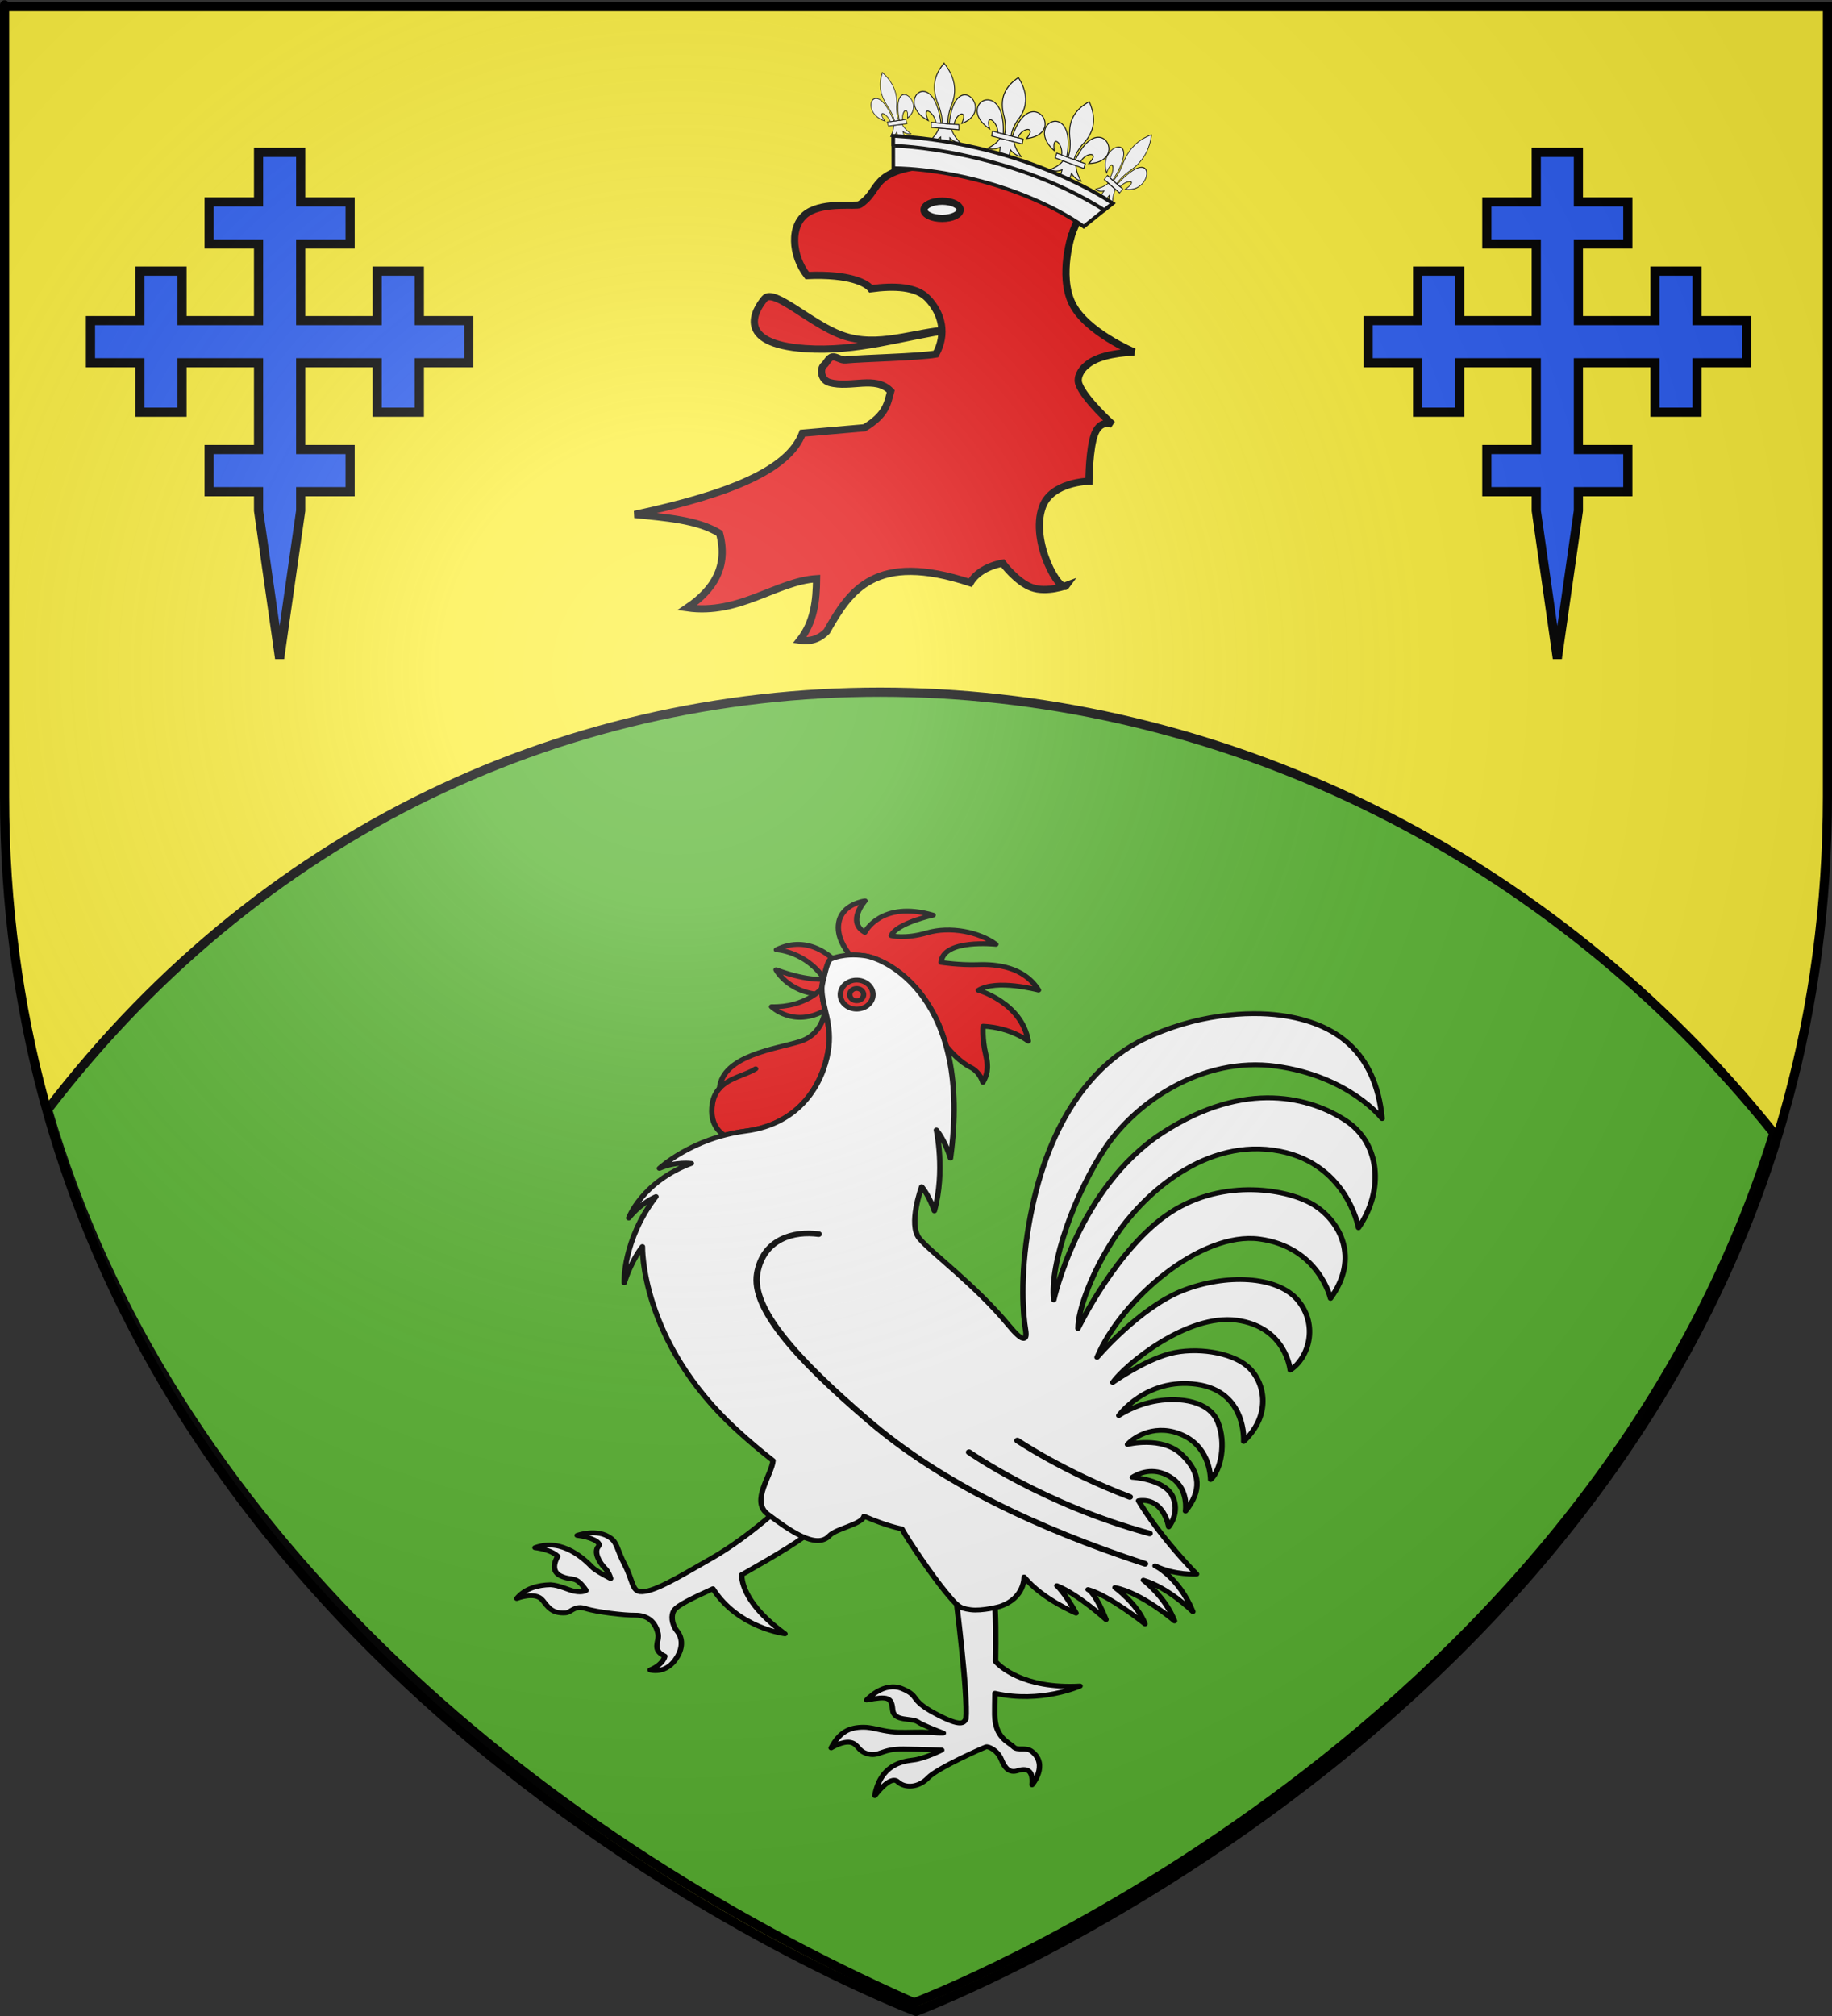 <?xml version="1.0" encoding="UTF-8" standalone="no"?>
<svg
   xmlns:dc="http://purl.org/dc/elements/1.1/"
   xmlns:cc="http://creativecommons.org/ns#"
   xmlns:rdf="http://www.w3.org/1999/02/22-rdf-syntax-ns#"
   xmlns:svg="http://www.w3.org/2000/svg"
   xmlns="http://www.w3.org/2000/svg"
   xmlns:xlink="http://www.w3.org/1999/xlink"
   xmlns:sodipodi="http://sodipodi.sourceforge.net/DTD/sodipodi-0.dtd"
   xmlns:inkscape="http://www.inkscape.org/namespaces/inkscape"
   height="660"
   width="600"
   version="1.0"
   id="svg2"
   sodipodi:version="0.32"
   inkscape:version="0.48.1 r9760"
   sodipodi:docname="Blason ville fr Baudrémont 55.svg"
   inkscape:export-filename="/Users/olivier/Desktop/Blason Rouge/Blason_Vide_3D.png"
   inkscape:export-xdpi="144"
   inkscape:export-ydpi="144"
   inkscape:output_extension="org.inkscape.output.svg.inkscape">
  <rect width="100%" height="100%" fill="#333333" stroke="none"/>
  <sodipodi:namedview
     inkscape:window-height="642"
     inkscape:window-width="922"
     inkscape:pageshadow="2"
     inkscape:pageopacity="0.0"
     guidetolerance="10.0"
     gridtolerance="10.0"
     objecttolerance="10.0"
     borderopacity="1.0"
     bordercolor="#666666"
     pagecolor="#ffffff"
     id="base"
     showgrid="false"
     height="660px"
     inkscape:zoom="0.64308313"
     inkscape:cx="81.685394"
     inkscape:cy="329.66161"
     inkscape:window-x="252"
     inkscape:window-y="0"
     inkscape:current-layer="layer3-6"
     showguides="true"
     inkscape:guide-bbox="true"
     inkscape:window-maximized="0">
    <sodipodi:guide
       orientation="0,1"
       position="622.004,292.342"
       id="guide11799" />
    <sodipodi:guide
       orientation="1,0"
       position="300,185.714"
       id="guide11801" />
  </sodipodi:namedview>
  <desc
     id="desc4">Flag of Canton of Valais (Wallis)</desc>
  <defs
     id="defs6">
    <inkscape:perspective
       sodipodi:type="inkscape:persp3d"
       inkscape:vp_x="0 : 330 : 1"
       inkscape:vp_y="0 : 1000 : 0"
       inkscape:vp_z="600 : 330 : 1"
       inkscape:persp3d-origin="300 : 220 : 1"
       id="perspective35" />
    <linearGradient
       id="linearGradient2893">
      <stop
         style="stop-color:white;stop-opacity:0.314;"
         offset="0"
         id="stop2895" />
      <stop
         id="stop2897"
         offset="0.19"
         style="stop-color:white;stop-opacity:0.251;" />
      <stop
         style="stop-color:#6b6b6b;stop-opacity:0.125;"
         offset="0.6"
         id="stop2901" />
      <stop
         style="stop-color:black;stop-opacity:0.125;"
         offset="1"
         id="stop2899" />
    </linearGradient>
    <linearGradient
       id="linearGradient2885">
      <stop
         id="stop2887"
         offset="0"
         style="stop-color:white;stop-opacity:1;" />
      <stop
         style="stop-color:white;stop-opacity:1;"
         offset="0.229"
         id="stop2891" />
      <stop
         id="stop2889"
         offset="1"
         style="stop-color:black;stop-opacity:1;" />
    </linearGradient>
    <linearGradient
       id="linearGradient2955">
      <stop
         id="stop2867"
         offset="0"
         style="stop-color:#fd0000;stop-opacity:1;" />
      <stop
         style="stop-color:#e77275;stop-opacity:0.659;"
         offset="0.5"
         id="stop2873" />
      <stop
         style="stop-color:black;stop-opacity:0.323;"
         offset="1"
         id="stop2959" />
    </linearGradient>
    <radialGradient
       inkscape:collect="always"
       xlink:href="#linearGradient2955"
       id="radialGradient2961"
       cx="225.524"
       cy="218.901"
       fx="225.524"
       fy="218.901"
       r="300"
       gradientTransform="matrix(-4.167939e-4,2.183,-1.884,-3.599562e-4,615.597,-289.121)"
       gradientUnits="userSpaceOnUse" />
    <polygon
       id="star"
       transform="scale(53,53)"
       points="0,-1 0.588,0.809 -0.951,-0.309 0.951,-0.309 -0.588,0.809 0,-1 " />
    <clipPath
       id="clip">
      <path
         d="M 0,-200 L 0,600 L 300,600 L 300,-200 L 0,-200 z "
         id="path10" />
    </clipPath>
    <radialGradient
       inkscape:collect="always"
       xlink:href="#linearGradient2955"
       id="radialGradient1911"
       gradientUnits="userSpaceOnUse"
       gradientTransform="matrix(-4.167939e-4,2.183,-1.884,-3.599562e-4,615.597,-289.121)"
       cx="225.524"
       cy="218.901"
       fx="225.524"
       fy="218.901"
       r="300" />
    <radialGradient
       inkscape:collect="always"
       xlink:href="#linearGradient2955"
       id="radialGradient2865"
       gradientUnits="userSpaceOnUse"
       gradientTransform="matrix(0,1.749,-1.593,-1.049767e-7,551.788,-191.29)"
       cx="225.524"
       cy="218.901"
       fx="225.524"
       fy="218.901"
       r="300" />
    <radialGradient
       inkscape:collect="always"
       xlink:href="#linearGradient2955"
       id="radialGradient2871"
       gradientUnits="userSpaceOnUse"
       gradientTransform="matrix(0,1.386,-1.323,-5.741131e-8,-158.082,-109.541)"
       cx="225.524"
       cy="218.901"
       fx="225.524"
       fy="218.901"
       r="300" />
    <radialGradient
       inkscape:collect="always"
       xlink:href="#linearGradient2893"
       id="radialGradient3163"
       gradientUnits="userSpaceOnUse"
       gradientTransform="matrix(1.353,0,0,1.349,-77.629,-85.747)"
       cx="221.445"
       cy="226.331"
       fx="221.445"
       fy="226.331"
       r="300" />
    <inkscape:perspective
       id="perspective205"
       inkscape:persp3d-origin="243.16164 : 59.131053 : 1"
       inkscape:vp_z="486.32327 : 88.696579 : 1"
       inkscape:vp_y="0 : 1000 : 0"
       inkscape:vp_x="0 : 88.696579 : 1"
       sodipodi:type="inkscape:persp3d" />
    <inkscape:perspective
       id="perspective204"
       inkscape:persp3d-origin="250 : 186.33333 : 1"
       inkscape:vp_z="500 : 279.5 : 1"
       inkscape:vp_y="0 : 1000 : 0"
       inkscape:vp_x="0 : 279.5 : 1"
       sodipodi:type="inkscape:persp3d" />
    <radialGradient
       r="300"
       fy="226.331"
       fx="221.445"
       cy="226.331"
       cx="221.445"
       gradientTransform="matrix(1.354,0,0,0.977,-78.011,118.896)"
       gradientUnits="userSpaceOnUse"
       id="radialGradient3163-3"
       xlink:href="#linearGradient2893-3"
       inkscape:collect="always" />
    <linearGradient
       id="linearGradient2893-3">
      <stop
         id="stop2895-9"
         offset="0"
         style="stop-color:white;stop-opacity:0.314;" />
      <stop
         style="stop-color:white;stop-opacity:0.251;"
         offset="0.19"
         id="stop2897-9" />
      <stop
         id="stop2901-7"
         offset="0.6"
         style="stop-color:#6b6b6b;stop-opacity:0.125;" />
      <stop
         id="stop2899-0"
         offset="1"
         style="stop-color:black;stop-opacity:0.125;" />
    </linearGradient>
    <radialGradient
       r="300"
       fy="226.331"
       fx="221.445"
       cy="226.331"
       cx="221.445"
       gradientTransform="matrix(1.353,0,0,1.349,-77.629,-85.747)"
       gradientUnits="userSpaceOnUse"
       id="radialGradient3163-2"
       xlink:href="#linearGradient2893-7"
       inkscape:collect="always" />
    <radialGradient
       r="300"
       fy="218.901"
       fx="225.524"
       cy="218.901"
       cx="225.524"
       gradientTransform="matrix(0,1.386,-1.323,-5.741131e-8,-158.082,-109.541)"
       gradientUnits="userSpaceOnUse"
       id="radialGradient2871-3"
       xlink:href="#linearGradient2955-7"
       inkscape:collect="always" />
    <radialGradient
       r="300"
       fy="218.901"
       fx="225.524"
       cy="218.901"
       cx="225.524"
       gradientTransform="matrix(0,1.749,-1.593,-1.049767e-7,551.788,-191.29)"
       gradientUnits="userSpaceOnUse"
       id="radialGradient2865-0"
       xlink:href="#linearGradient2955-7"
       inkscape:collect="always" />
    <radialGradient
       r="300"
       fy="218.901"
       fx="225.524"
       cy="218.901"
       cx="225.524"
       gradientTransform="matrix(-4.167939e-4,2.183,-1.884,-3.599562e-4,615.597,-289.121)"
       gradientUnits="userSpaceOnUse"
       id="radialGradient1911-6"
       xlink:href="#linearGradient2955-7"
       inkscape:collect="always" />
    <clipPath
       id="clip-0">
      <path
         id="path10-4"
         d="M 0,-200 L 0,600 L 300,600 L 300,-200 L 0,-200 z " />
    </clipPath>
    <polygon
       points="0,-1 0.588,0.809 -0.951,-0.309 0.951,-0.309 -0.588,0.809 0,-1 "
       transform="scale(53,53)"
       id="star-8" />
    <radialGradient
       gradientUnits="userSpaceOnUse"
       gradientTransform="matrix(-4.167939e-4,2.183,-1.884,-3.599562e-4,615.597,-289.121)"
       r="300"
       fy="218.901"
       fx="225.524"
       cy="218.901"
       cx="225.524"
       id="radialGradient2961-4"
       xlink:href="#linearGradient2955-7"
       inkscape:collect="always" />
    <linearGradient
       id="linearGradient2955-7">
      <stop
         style="stop-color:#fd0000;stop-opacity:1;"
         offset="0"
         id="stop2867-1" />
      <stop
         id="stop2873-3"
         offset="0.5"
         style="stop-color:#e77275;stop-opacity:0.659;" />
      <stop
         id="stop2959-8"
         offset="1"
         style="stop-color:black;stop-opacity:0.323;" />
    </linearGradient>
    <linearGradient
       id="linearGradient2885-5">
      <stop
         style="stop-color:white;stop-opacity:1;"
         offset="0"
         id="stop2887-8" />
      <stop
         id="stop2891-1"
         offset="0.229"
         style="stop-color:white;stop-opacity:1;" />
      <stop
         style="stop-color:black;stop-opacity:1;"
         offset="1"
         id="stop2889-4" />
    </linearGradient>
    <linearGradient
       id="linearGradient2893-7">
      <stop
         id="stop2895-2"
         offset="0"
         style="stop-color:white;stop-opacity:0.314;" />
      <stop
         style="stop-color:white;stop-opacity:0.251;"
         offset="0.19"
         id="stop2897-3" />
      <stop
         id="stop2901-6"
         offset="0.6"
         style="stop-color:#6b6b6b;stop-opacity:0.125;" />
      <stop
         id="stop2899-5"
         offset="1"
         style="stop-color:black;stop-opacity:0.125;" />
    </linearGradient>
    <inkscape:perspective
       id="perspective35-1"
       inkscape:persp3d-origin="300 : 220 : 1"
       inkscape:vp_z="600 : 330 : 1"
       inkscape:vp_y="0 : 1000 : 0"
       inkscape:vp_x="0 : 330 : 1"
       sodipodi:type="inkscape:persp3d" />
    <inkscape:perspective
       id="perspective75"
       inkscape:persp3d-origin="300 : 220 : 1"
       inkscape:vp_z="600 : 330 : 1"
       inkscape:vp_y="0 : 1000 : 0"
       inkscape:vp_x="0 : 330 : 1"
       sodipodi:type="inkscape:persp3d" />
  </defs>
  <g
     inkscape:groupmode="layer"
     id="layer3"
     inkscape:label="Fond écu"
     style="display:inline">
    <path
       id="path2855"
       style="fill:#fcef3c;fill-opacity:1;fill-rule:evenodd;stroke:none"
       d="m 300,658.5 c 0,0 298.5,-112.32 298.5,-397.772 0,-285.452 0,-258.552 0,-258.552 l -597,0 0,258.552 C 1.5,546.18 300,658.5 300,658.5 z"
       sodipodi:nodetypes="cccccc"
       inkscape:connector-curvature="0" />
    <path
       id="path11795"
       style="fill:#5ab532;fill-opacity:1;fill-rule:evenodd;stroke:#000000;stroke-width:3;stroke-linecap:butt;stroke-linejoin:miter;stroke-miterlimit:4;stroke-opacity:1;stroke-dasharray:none;display:inline"
       d="m 299.35,655.665 c 0,0 218.467,-82.205 281.603,-284.691 C 433.971,187.825 162.058,172.078 15.595,363.265 54.801,498.583 172.654,599.716 299.35,655.665 z"
       sodipodi:nodetypes="cccc"
       inkscape:connector-curvature="0" />
    <g
       id="Layer_x0020_1"
       transform="translate(-123.765,-47.355)">
      <g
         id="g3971"
         transform="matrix(-1,0,0,1,94.988,-55.976)">
        <g
           id="g23099"
           transform="matrix(0.83,-0.107,0.099,0.903,-356.325,-13.032)" />
      </g>
    </g>
    <g
       id="g3578"
       transform="matrix(0.593,0,0,0.527,123.588,280.543)">
      <g
         transform="translate(0.914,-0.835)"
         style="display:inline"
         inkscape:label="Fond écu"
         id="layer3-9">
        <g
           transform="translate(17.006,-51.005)"
           id="g3431"
           style="fill:#e20909;display:inline">
          <path
             style="fill:#ffffff;fill-opacity:1;stroke:#000000;stroke-width:3;stroke-linecap:round;stroke-linejoin:round;stroke-miterlimit:4;stroke-dasharray:none"
             d="m 207.202,534.455 c -21.732,-17.689 -23.891,-31.867 -23.911,-36.706 0.674,-0.411 1.338,-0.82 1.984,-1.233 14.468,-9.234 34.523,-22.441 36.775,-26.671 2.25,-4.228 -12.722,-18.929 -12.722,-18.929 0,0 -20.634,22.452 -42.424,36.473 -19.502,12.548 -32.627,21.609 -39.84,20.89 l 0,0 c -4.331,-0.752 -3.895,-7.044 -8.314,-16.64 -4.418,-9.598 -4.125,-13.512 -7.712,-16.561 -7.523,-6.394 -18.603,-1.76 -18.603,-1.76 7.305,0.956 13.801,4.228 11.687,6.952 -2.592,3.342 0.427,9.752 3.677,13.436 1.691,1.917 2.617,4.388 3.126,6.41 -4.552,-2.629 -8.676,-5.288 -10.349,-7.216 -3.499,-4.032 -16.25,-18.417 -31.42,-11.944 0,0 8.806,0.996 12.553,5.378 0,0 -5.02,8.618 1.577,12.129 6.598,3.512 8.082,-0.91 14.088,9.018 0,0 -1.727,1.571 -6.4,0.555 -3.387,-0.735 -8.19,-3.735 -13.277,-4.068 -6.869,0.176 -14.004,2.21 -18.602,8.539 0,0 10.201,-4.585 14.206,1.047 2.98,4.192 5.216,8.473 12.746,7.87 3.146,-0.252 4.905,-4.934 11.069,-2.672 6.164,2.264 21.964,4.24 26.918,4.11 4.954,-0.131 11.201,1.87 13.082,11.52 0.938,4.814 -3.821,9.934 3.728,13.952 0,0 -0.566,4.991 -8.117,8.571 0,0 8.92,3.228 14.954,-8.108 3.061,-5.752 3.123,-11.58 -0.104,-16.121 -3.229,-4.539 -3.177,-9.941 -1.827,-12.478 1.926,-3.619 11.345,-8.404 21.667,-13.753 13.881,24.444 39.787,28.007 39.787,28.007 z"
             id="path2519"
             inkscape:connector-curvature="0" />
          <path
             style="fill:#ffffff;fill-opacity:1;stroke:#000000;stroke-width:3;stroke-linecap:round;stroke-linejoin:round;stroke-miterlimit:4;stroke-dasharray:none"
             d="m 343.607,607.564 c -3.583,-3.181 -7.804,-0.089 -10.267,-2.951 -2.462,-2.863 -10.146,-5.44 -10.286,-19.926 -0.031,-3.294 0.028,-7.927 0.119,-13.315 25.36,6.578 47.001,-4.474 47.001,-4.474 -31.599,1.954 -44.601,-12.619 -46.675,-15.243 0.195,-14.669 0.203,-30.094 -0.714,-39.402 -1.754,-17.792 -21.286,-1.172 -21.286,-1.172 0,0 6.946,61.777 5.647,76.197 -1.126,2.378 -2.264,5.557 -17.029,-3.341 -14.766,-8.9 -7.941,-10.546 -18.16,-15.385 -10.22,-4.839 -19.653,7.025 -19.653,7.025 11.776,-2.482 13.764,-1.754 14.358,5.948 0.594,7.703 10.392,4.92 13.969,7.674 2.225,1.714 9.135,4.824 14.032,6.927 -4.582,0.13 -9.208,-0.61 -11.498,-0.638 -6.41,-0.039 -12.541,0.436 -17.508,-0.232 -5.985,-0.801 -10.51,-2.77 -14.871,-2.786 -7.659,-0.028 -13.217,2.582 -18.077,12.846 0,0 6.337,-4.422 10.728,-3.401 4.394,1.02 3.895,5.66 9.928,7.245 6.035,1.585 7.303,-3.328 19.309,-3.157 12.005,0.17 21.102,0.661 21.102,0.661 0,0 -9.315,5.343 -15.642,6.166 -6.327,0.821 -18.195,3.046 -21.299,22.146 0,0 8.467,-12.955 12.587,-8.672 4.123,4.283 11.569,3.78 16.837,-2.42 5.267,-6.199 30.716,-18.747 31.992,-19.204 1.279,-0.456 6.345,2.049 8.398,7.793 2.053,5.743 4.642,8.559 8.981,7.008 4.338,-1.551 8.888,-1.304 8.033,8.786 0.002,8.6e-4 9.303,-12.39 -0.057,-20.701 z"
             id="path2521"
             inkscape:connector-curvature="0" />
          <path
             style="fill:#e20909;stroke:#000000;stroke-width:3;stroke-linecap:round;stroke-linejoin:round"
             d="m 230.07,127.689 c 0,0 -8.989,1.965 -27.766,-5.749 0,0 7.621,16.818 30.026,15.418 l 3.024,-6.64 -5.284,-3.03 z"
             id="path2525"
             inkscape:connector-curvature="0" />
          <path
             style="fill:#e20909;stroke:#000000;stroke-width:3;stroke-linecap:round;stroke-linejoin:round"
             d="m 202.475,109.518 c 0,0 21.007,0.942 30.864,27.156 l 5.757,-2.284 -4.903,-18.592 c 9.3e-4,-3.7e-4 -13.672,-16.533 -31.718,-6.28 z"
             id="path2527"
             inkscape:connector-curvature="0" />
          <path
             style="fill:#e20909;stroke:#000000;stroke-width:3;stroke-linecap:round;stroke-linejoin:round"
             d="m 229.424,147.033 c -0.97,-4.607 -1.88,-8.941 -1.884,-13.461 l -0.008,0.003 c 0,0 -8.987,11.862 -27.71,11.314 0,0 12.055,13.337 29.602,2.144 z m -3.1e-4,0.002 c -0.003,0.047 -1.014,14.857 -13.916,19.458 -12.923,4.609 -42.725,8.482 -44.43,29.064 -1.894,2.344 -3.312,5.325 -3.919,9.274 -2.326,15.154 6.674,19.869 6.674,19.869 l 0.013,0.002 c 3.686,-1.079 7.616,-1.977 11.794,-2.589 30.05,-4.403 42.348,-29.562 45.358,-49.169 1.628,-10.61 -0.038,-18.61 -1.576,-25.908 z"
             id="path2529"
             inkscape:connector-curvature="0" />
          <path
             style="fill:#e20909;stroke:#000000;stroke-width:3;stroke-linecap:round;stroke-linejoin:round"
             d="m 190.991,183.475 c -5.332,3.913 -14.537,5.429 -19.913,12.081"
             id="path2531"
             inkscape:connector-curvature="0" />
          <path
             style="fill:#e20909;stroke:#000000;stroke-width:3;stroke-linecap:round;stroke-linejoin:round"
             d="m 243.111,112.789 c 2.346,-0.122 5.052,-0.033 8.108,0.436 8.427,1.294 34.643,13.931 45.044,56.229 l 0.009,0.01 c 2.586,3.525 7.977,10.07 13.34,13.026 5.364,2.956 6.895,9.396 6.895,9.396 1.965,-3.965 3.582,-8.176 1.539,-17.601 -2.043,-9.426 -1.419,-17.281 -1.419,-17.281 15.387,0.811 24.948,9.26 24.948,9.26 -3.679,-24.025 -27.534,-31.566 -27.534,-31.566 9.722,-7.134 33.179,-0.141 33.179,-0.141 -8.034,-14.612 -23.496,-16.21 -33.448,-15.799 -9.951,0.411 -20.341,-1.377 -20.341,-1.377 0.914,-14.79 30.23,-11.258 30.23,-11.258 -9.269,-7.822 -25.415,-11.269 -37.871,-7.171 -12.457,4.098 -19.86,1.798 -19.86,1.798 2.738,-7.723 23.091,-12.742 23.091,-12.742 -28.795,-9.462 -37.706,10.692 -37.706,10.692 -10.231,-6.611 0.095,-19.568 0.095,-19.568 0,0 -12.676,1.738 -14.509,13.672 -1.263,8.238 3.278,15.979 6.21,19.986 z"
             id="path2533"
             inkscape:connector-curvature="0" />
          <path
             id="path2535"
             d="m 476.704,233.93 c 40.632,6.238 47.269,48.264 47.269,48.264 14.351,-23.39 11.85,-52.568 -6.95,-66.506 -18.801,-13.938 -55.14,-26.352 -101.52,7.682 -46.378,34.034 -59.83,103.662 -59.83,103.662 -2.368,-22.468 11.629,-66.272 28.469,-94.517 16.843,-28.243 53.529,-56.931 94.162,-50.693 40.632,6.238 58.696,32.569 58.696,32.569 -3.51,-41.548 -25.482,-59.463 -55.886,-64.131 -17.9,-2.748 -47.275,-0.859 -76.187,15.062 -28.911,15.921 -53.531,53.15 -62.996,114.809 -5.104,33.246 -3.114,56.915 -1.873,65.249 1.242,8.334 -2.082,7.242 -9.137,-2.373 -18.439,-25.129 -43.056,-45.388 -49.47,-54.128 -6.415,-8.742 1.258,-32.187 1.258,-32.187 4.33,5.899 6.999,15.035 6.999,15.035 6.112,-24.656 1.121,-50.242 1.121,-50.242 4.971,6.774 7.787,17.483 7.787,17.483 12.149,-99.349 -35.462,-123.914 -47.396,-125.746 -11.934,-1.832 -18.643,2.082 -18.643,2.082 -1.457,0.673 -2.377,4.139 -4.326,13.26 -0.343,1.599 -0.722,3.46 -0.721,5.012 0.015,11.675 6.126,22.057 3.469,39.363 -3.01,19.606 -15.307,44.766 -45.358,49.169 -30.051,4.403 -47.77,23.205 -47.77,23.205 9.113,-4.418 17.637,-3.11 17.637,-3.11 -27.524,11.626 -34.588,33.954 -34.588,33.954 7.013,-9.684 15.033,-13.3 15.033,-13.3 -18.496,27.02 -17.526,53.539 -17.526,53.539 4.163,-14.485 10.047,-22.501 10.047,-22.501 0,0 -1.263,58.75 51.617,113.402 7.106,7.343 13.955,13.825 20.492,19.557 -0.619,8.854 -12.522,25.178 -2.949,33.226 11.849,9.963 26.939,22.218 34.106,13.431 3.676,-4.508 18.092,-7.068 19.131,-12.139 13.215,6.441 20.921,7.897 20.921,7.897 3.69,7.545 16.718,29.08 23.633,38.504 6.916,9.425 7.878,10.735 14.27,11.716 6.394,0.982 16.163,-2.026 16.163,-2.026 13.878,-5.142 13.424,-18.299 13.424,-18.299 10.224,13.931 28.695,22.437 28.695,22.437 -6.551,-13.219 -10.617,-17.043 -10.617,-17.043 11.575,5.122 27.162,21.038 27.162,21.038 -5.637,-15.588 -8.987,-18.2 -9.933,-18.638 11.73,3.593 31.475,21.363 31.475,21.363 -4.059,-12.403 -16.599,-22.616 -16.599,-22.616 14.908,3.307 32.88,20.752 32.88,20.752 -4.989,-14.871 -17.198,-25.326 -17.198,-25.326 13.836,4.596 27.321,19.536 27.321,19.536 -7.804,-21.63 -20.865,-28.434 -20.865,-28.434 10.875,5.887 22.918,5.119 22.918,5.119 -22.575,-26.296 -32.049,-45.581 -32.049,-45.581 14.055,-2.223 16.673,16.27 16.673,16.27 0,0 6.598,-8.875 1.991,-19.278 -4.608,-10.403 -22.079,-11.533 -22.079,-11.533 4.698,-3.447 13.213,-6.502 22.192,0.692 8.976,7.195 7.158,20.295 7.158,20.295 8.884,-12.402 8.678,-23.68 -2.153,-35.232 -10.831,-11.551 -29.887,-6.14 -29.887,-6.14 3.656,-4.868 16.053,-13.629 31.092,-5.503 15.039,8.126 14.813,27.287 14.813,27.287 5.753,-5.903 8.721,-22.705 3.952,-35.845 -4.77,-13.142 -20.929,-15.234 -33.285,-13.06 -12.355,2.175 -21.373,9.129 -21.373,9.129 0,0 15.075,-23.668 42.921,-19.393 27.846,4.275 26.056,35.508 26.056,35.508 16.366,-17.556 11.091,-38.143 1.953,-46.817 -9.139,-8.674 -28.416,-11.925 -42.732,-7.723 -14.314,4.202 -31.533,17.845 -31.533,17.845 7.275,-11.389 41.187,-42.829 68.464,-38.642 27.278,4.188 29.559,31.004 29.559,31.004 10.161,-7.456 15.739,-27.685 4.314,-43.254 -11.425,-15.568 -40.199,-16.641 -63.932,-6.034 -23.732,10.608 -47.065,41.345 -47.065,41.345 13.344,-35.761 57.129,-78.482 89.805,-73.466 32.676,5.016 39.135,36.837 39.135,36.837 16.405,-25.403 5.011,-47.802 -8.87,-57.785 -13.882,-9.984 -49.991,-17.272 -79.488,4.375 -29.499,21.647 -51.112,72.135 -51.112,72.135 0.039,-11.628 7.674,-35.468 20.999,-57.854 13.327,-22.386 46.033,-59.246 86.666,-53.008 z"
             style="fill:#ffffff;stroke:#000000;stroke-width:3;stroke-linecap:round;stroke-linejoin:round"
             sodipodi:nodetypes="ccccccscsssscsccccscsssscccccccccsccsscccccccccccccccccccscscsccscsccsccscscccccc"
             inkscape:connector-curvature="0" />
          <circle
             d="m 223.767,151.873 c 0,4.975 -4.033,9.008 -9.008,9.008 -4.975,0 -9.008,-4.033 -9.008,-9.008 0,-4.975 4.033,-9.008 9.008,-9.008 4.975,0 9.008,4.033 9.008,9.008 z"
             style="fill:#e20909;stroke:#000000;stroke-width:3;stroke-miterlimit:4;stroke-dasharray:none"
             sodipodi:ry="9.0080004"
             sodipodi:rx="9.0080004"
             sodipodi:cy="151.873"
             sodipodi:cx="214.759"
             cx="214.759"
             cy="151.873"
             r="9.008"
             id="circle2539"
             transform="matrix(0.988,0.152,-0.152,0.988,57.701,-45.317)" />
          <circle
             d="m 218.591,151.873 c 0,2.117 -1.716,3.833 -3.833,3.833 -2.117,0 -3.833,-1.716 -3.833,-3.833 0,-2.117 1.716,-3.833 3.833,-3.833 2.117,0 3.833,1.716 3.833,3.833 z"
             sodipodi:ry="3.8329999"
             sodipodi:rx="3.8329999"
             sodipodi:cy="151.873"
             sodipodi:cx="214.758"
             cx="214.758"
             cy="151.873"
             r="3.833"
             id="circle2541"
             transform="matrix(0.988,0.152,-0.152,0.988,57.701,-45.317)"
             style="fill:#e20909;stroke:#000000;stroke-width:3;stroke-miterlimit:4;stroke-dasharray:none" />
          <path
             style="fill:#ffffff;stroke:#000000;stroke-width:3.5;stroke-linecap:round;stroke-linejoin:round"
             d="m 225.833,286.159 c -13.639,-2.094 -30.685,2.852 -34,24.447 -3.315,21.595 21.283,52.711 61.577,91.47 40.294,38.761 92.938,66.767 152.655,88.878"
             id="path2545"
             inkscape:connector-curvature="0" />
          <path
             style="fill:#ffffff;stroke:#000000;stroke-width:3.5;stroke-linecap:round;stroke-linejoin:round"
             d="m 308.865,421.642 c 0,0 40.842,32.413 99.729,50.468"
             id="path2547"
             inkscape:connector-curvature="0" />
          <path
             style="fill:#ffffff;stroke:#000000;stroke-width:3.5;stroke-linecap:round;stroke-linejoin:round"
             d="m 335.571,414.399 c 0,0 25.79,19.568 62.097,35.031"
             id="path2549"
             inkscape:connector-curvature="0" />
          <g
             id="g10951"
             transform="matrix(1.687,0,0,1.899,-1158.8,-486.126)">
            <g
               style="display:inline"
               inkscape:label="Fond écu"
               id="layer3-6">
              <path
                 d="m 863.994,110.819 c -15.657,2.24 -30.617,7.397 -47.667,6.197 -23.135,-1.628 -16.4,-12.724 -13.241,-16.378 3.011,-3.482 14.886,8.161 25.157,11.952 11.917,4.398 23.835,-1.175 35.75,-1.771 z"
                 style="fill:#e20909;fill-opacity:1;fill-rule:evenodd;stroke:#000000;stroke-width:2.359;stroke-linecap:butt;stroke-linejoin:miter;stroke-miterlimit:4;stroke-opacity:1;stroke-dasharray:none;display:inline"
                 id="path2032"
                 inkscape:connector-curvature="0" />
              <path
                 sodipodi:nodetypes="cccssscssscsccscscscscccccccccccsssscc"
                 d="m 856.491,100.638 c -3.76,-4.009 -11.148,-4.212 -18.647,-3.209 -1.257,-1.719 -6.755,-4.939 -20.854,-4.316 -5.082,-6.463 -5.935,-16.665 0.221,-20.583 5.631,-3.585 15.868,-1.927 16.992,-2.656 6.588,-4.273 3.641,-9.96 18.096,-12.394 14.454,-2.435 39.722,2.656 39.722,2.656 0,0 1.358,3.3 6.544,2.858 5.186,-0.443 2.669,3.026 5.207,6.125 2.538,3.099 4.439,-0.374 2.177,4.882 -2.262,5.257 -2.233,5.391 -2.233,5.391 0,0 -4.524,13.446 0,22.797 4.524,9.351 20.302,15.936 20.302,15.936 -7.139,0.377 -12.645,1.691 -15.668,4.427 -1.692,1.328 -3.155,3.886 -2.427,5.976 1.718,4.937 11.034,13.28 11.034,13.28 0,0 -3.807,-1.771 -5.738,2.877 -1.931,4.648 -1.986,15.714 -1.986,15.714 0,0 -12.248,0.158 -15.227,8.41 -4.124,11.427 5.853,28.67 7.944,25.674 0,0 -6.51,2.49 -11.475,0.664 -4.965,-1.826 -9.489,-7.968 -9.489,-7.968 -4.767,0.867 -8.755,3.201 -10.593,6.418 -31.222,-10.288 -39.383,2.553 -47.005,15.936 -2.367,2.403 -5.284,3.425 -8.827,2.877 4.72,-5.991 5.447,-12.984 5.517,-20.141 -13.118,0.831 -25.281,11.939 -42.37,9.517 8.846,-5.983 13.493,-13.65 10.593,-24.346 -7.269,-4.472 -17.699,-5.14 -27.806,-6.197 30.972,-6.611 50.366,-14.49 54.949,-26.559 l 20.302,-1.771 c 7.312,-4.389 7.513,-8.13 8.606,-11.952 -4.963,-5.279 -13.13,-0.88 -20.082,-2.877 -2.93,-0.842 -3.128,-4.647 -1.736,-5.688 0.696,-0.521 1.462,-2.414 2.656,-2.667 1.195,-0.253 2.818,1.136 4.347,0.983 5.696,-0.569 23.779,-0.912 29.601,-1.924 3.563,-6.543 2.066,-13.123 -2.648,-18.149 z"
                 style="fill:#e20909;fill-opacity:1;fill-rule:evenodd;stroke:#000000;stroke-width:2.359;stroke-linecap:butt;stroke-linejoin:miter;stroke-miterlimit:4;stroke-opacity:1;stroke-dasharray:none;display:inline"
                 id="path2034"
                 inkscape:connector-curvature="0" />
              <g
                 style="fill:#ffffff"
                 id="g3878"
                 transform="matrix(0.785,0,0,0.788,612.412,3.76)">
                <path
                   id="path2036"
                   style="fill:#ffffff;fill-opacity:1;fill-rule:evenodd;stroke:#000000;stroke-width:3;stroke-linecap:butt;stroke-linejoin:miter;stroke-miterlimit:4;stroke-opacity:1;stroke-dasharray:none;display:inline"
                   d="m 324.429,86.08 c 0.003,1.976 -3.379,3.579 -7.551,3.579 -4.172,0 -7.554,-1.603 -7.551,-3.579 -0.003,-1.976 3.379,-3.579 7.551,-3.579 4.172,0 7.554,1.603 7.551,3.579 z"
                   inkscape:connector-curvature="0" />
                <g
                   transform="matrix(0.267,-0.036,0.105,0.358,282.094,29.583)"
                   id="g6401"
                   style="fill:#ffffff">
                  <path
                     d="m 29.739,62.946 c -2.69,6.351 -6.015,8.922 -9.244,12.043 3.618,0.017 7.225,-0.678 10.963,-3.814 0.064,9.675 1.458,12.982 4.819,16.233 3.323,-3.149 4.858,-6.547 4.847,-16.233 3.738,3.136 7.335,3.83 10.953,3.814 -3.228,-3.121 -6.544,-5.693 -9.234,-12.043 l -13.105,0 z"
                     style="fill:#ffffff;fill-opacity:1;fill-rule:evenodd;stroke:#000000;stroke-width:0.902;stroke-linecap:butt;stroke-linejoin:miter;stroke-miterlimit:4;stroke-opacity:1;stroke-dasharray:none"
                     id="path1914"
                     inkscape:connector-curvature="0" />
                  <rect
                     width="29.159"
                     height="4.772"
                     x="21.707"
                     y="58.178"
                     style="fill:#ffffff;fill-opacity:1;fill-rule:nonzero;stroke:#000000;stroke-width:0.902;stroke-linecap:butt;stroke-linejoin:miter;stroke-miterlimit:4;stroke-opacity:1;stroke-dasharray:none;stroke-dashoffset:0;marker:none;visibility:visible;display:inline;overflow:visible"
                     id="rect2782" />
                  <path
                     d="m 126.281,7.938 c -34.942,37.095 -48.392,79.826 -20.625,133.344 6.342,16.258 11.338,33.045 10.312,52.25 l 20.625,0 c -1.026,-19.205 3.971,-35.992 10.312,-52.25 27.767,-53.518 14.317,-96.249 -20.625,-133.344 z"
                     transform="matrix(0.301,0,0,0.301,-1.678,0)"
                     style="fill:#ffffff;fill-opacity:1;fill-rule:evenodd;stroke:#000000;stroke-width:3;stroke-linecap:butt;stroke-linejoin:miter;stroke-miterlimit:4;stroke-opacity:1;stroke-dasharray:none"
                     id="path1993"
                     inkscape:connector-curvature="0" />
                  <path
                     d="m 52.25,100 c -35.235,0.845 -58.727,60.018 15.219,88.875 -24.44,-47.874 20.896,-30.132 26.875,4.656 l 17.531,0 C 102.196,122.87 74.823,99.458 52.25,100 z"
                     transform="matrix(0.301,0,0,0.301,-1.678,0)"
                     style="fill:#ffffff;fill-opacity:1;fill-rule:evenodd;stroke:#000000;stroke-width:3;stroke-linecap:butt;stroke-linejoin:miter;stroke-miterlimit:4;stroke-opacity:1;stroke-dasharray:none"
                     id="path1881"
                     inkscape:connector-curvature="0" />
                  <path
                     d="m 198.969,100 c -22.301,0.418 -48.764,24.284 -58.25,93.531 l 17.5,0 C 164.198,158.743 209.565,141.001 185.125,188.875 260.019,159.648 234.946,99.326 198.969,100 z"
                     transform="matrix(0.301,0,0,0.301,-1.678,0)"
                     style="fill:#ffffff;fill-opacity:1;fill-rule:evenodd;stroke:#000000;stroke-width:3;stroke-linecap:butt;stroke-linejoin:miter;stroke-miterlimit:4;stroke-opacity:1;stroke-dasharray:none"
                     id="path2776"
                     inkscape:connector-curvature="0" />
                </g>
                <g
                   transform="matrix(0.436,0.112,-0.079,0.428,333.069,26.092)"
                   id="g2513"
                   style="fill:#ffffff">
                  <path
                     d="m 29.739,62.946 c -2.69,6.351 -6.015,8.922 -9.244,12.043 3.618,0.017 7.225,-0.678 10.963,-3.814 0.064,9.675 1.458,12.982 4.819,16.233 3.323,-3.149 4.858,-6.547 4.847,-16.233 3.738,3.136 7.335,3.83 10.953,3.814 -3.228,-3.121 -6.544,-5.693 -9.234,-12.043 l -13.105,0 z"
                     style="fill:#ffffff;fill-opacity:1;fill-rule:evenodd;stroke:#000000;stroke-width:0.902;stroke-linecap:butt;stroke-linejoin:miter;stroke-miterlimit:4;stroke-opacity:1;stroke-dasharray:none"
                     id="path2515"
                     inkscape:connector-curvature="0" />
                  <rect
                     width="29.159"
                     height="4.772"
                     x="21.707"
                     y="58.178"
                     style="fill:#ffffff;fill-opacity:1;fill-rule:nonzero;stroke:#000000;stroke-width:0.902;stroke-linecap:butt;stroke-linejoin:miter;stroke-miterlimit:4;stroke-opacity:1;stroke-dasharray:none;stroke-dashoffset:0;marker:none;visibility:visible;display:inline;overflow:visible"
                     id="rect2517" />
                  <path
                     d="m 126.281,7.938 c -34.942,37.095 -48.392,79.826 -20.625,133.344 6.342,16.258 11.338,33.045 10.312,52.25 l 20.625,0 c -1.026,-19.205 3.971,-35.992 10.312,-52.25 27.767,-53.518 14.317,-96.249 -20.625,-133.344 z"
                     transform="matrix(0.301,0,0,0.301,-1.678,0)"
                     style="fill:#ffffff;fill-opacity:1;fill-rule:evenodd;stroke:#000000;stroke-width:3;stroke-linecap:butt;stroke-linejoin:miter;stroke-miterlimit:4;stroke-opacity:1;stroke-dasharray:none"
                     id="path2519-9"
                     inkscape:connector-curvature="0" />
                  <path
                     d="m 52.25,100 c -35.235,0.845 -58.727,60.018 15.219,88.875 -24.44,-47.874 20.896,-30.132 26.875,4.656 l 17.531,0 C 102.196,122.87 74.823,99.458 52.25,100 z"
                     transform="matrix(0.301,0,0,0.301,-1.678,0)"
                     style="fill:#ffffff;fill-opacity:1;fill-rule:evenodd;stroke:#000000;stroke-width:3;stroke-linecap:butt;stroke-linejoin:miter;stroke-miterlimit:4;stroke-opacity:1;stroke-dasharray:none"
                     id="path2521-4"
                     inkscape:connector-curvature="0" />
                  <path
                     d="m 198.969,100 c -22.301,0.418 -48.764,24.284 -58.25,93.531 l 17.5,0 C 164.198,158.743 209.565,141.001 185.125,188.875 260.019,159.648 234.946,99.326 198.969,100 z"
                     transform="matrix(0.301,0,0,0.301,-1.678,0)"
                     style="fill:#ffffff;fill-opacity:1;fill-rule:evenodd;stroke:#000000;stroke-width:3;stroke-linecap:butt;stroke-linejoin:miter;stroke-miterlimit:4;stroke-opacity:1;stroke-dasharray:none"
                     id="path2523"
                     inkscape:connector-curvature="0" />
                </g>
                <g
                   transform="matrix(0.395,0.033,0.007,0.448,303.36,22.967)"
                   id="g2537"
                   style="fill:#ffffff">
                  <path
                     d="m 29.739,62.946 c -2.69,6.351 -6.015,8.922 -9.244,12.043 3.618,0.017 7.225,-0.678 10.963,-3.814 0.064,9.675 1.458,12.982 4.819,16.233 3.323,-3.149 4.858,-6.547 4.847,-16.233 3.738,3.136 7.335,3.83 10.953,3.814 -3.228,-3.121 -6.544,-5.693 -9.234,-12.043 l -13.105,0 z"
                     style="fill:#ffffff;fill-opacity:1;fill-rule:evenodd;stroke:#000000;stroke-width:0.902;stroke-linecap:butt;stroke-linejoin:miter;stroke-miterlimit:4;stroke-opacity:1;stroke-dasharray:none"
                     id="path2539"
                     inkscape:connector-curvature="0" />
                  <rect
                     width="29.159"
                     height="4.772"
                     x="21.707"
                     y="58.178"
                     style="fill:#ffffff;fill-opacity:1;fill-rule:nonzero;stroke:#000000;stroke-width:0.902;stroke-linecap:butt;stroke-linejoin:miter;stroke-miterlimit:4;stroke-opacity:1;stroke-dasharray:none;stroke-dashoffset:0;marker:none;visibility:visible;display:inline;overflow:visible"
                     id="rect2541" />
                  <path
                     d="m 126.281,7.938 c -34.942,37.095 -48.392,79.826 -20.625,133.344 6.342,16.258 11.338,33.045 10.312,52.25 l 20.625,0 c -1.026,-19.205 3.971,-35.992 10.312,-52.25 27.767,-53.518 14.317,-96.249 -20.625,-133.344 z"
                     transform="matrix(0.301,0,0,0.301,-1.678,0)"
                     style="fill:#ffffff;fill-opacity:1;fill-rule:evenodd;stroke:#000000;stroke-width:3;stroke-linecap:butt;stroke-linejoin:miter;stroke-miterlimit:4;stroke-opacity:1;stroke-dasharray:none"
                     id="path2543"
                     inkscape:connector-curvature="0" />
                  <path
                     d="m 52.25,100 c -35.235,0.845 -58.727,60.018 15.219,88.875 -24.44,-47.874 20.896,-30.132 26.875,4.656 l 17.531,0 C 102.196,122.87 74.823,99.458 52.25,100 z"
                     transform="matrix(0.301,0,0,0.301,-1.678,0)"
                     style="fill:#ffffff;fill-opacity:1;fill-rule:evenodd;stroke:#000000;stroke-width:3;stroke-linecap:butt;stroke-linejoin:miter;stroke-miterlimit:4;stroke-opacity:1;stroke-dasharray:none"
                     id="path2545-1"
                     inkscape:connector-curvature="0" />
                  <path
                     d="m 198.969,100 c -22.301,0.418 -48.764,24.284 -58.25,93.531 l 17.5,0 C 164.198,158.743 209.565,141.001 185.125,188.875 260.019,159.648 234.946,99.326 198.969,100 z"
                     style="fill:#ffffff;fill-opacity:1;fill-rule:evenodd;stroke:#000000;stroke-width:3;stroke-linecap:butt;stroke-linejoin:miter;stroke-miterlimit:4;stroke-opacity:1;stroke-dasharray:none"
                     id="path2547-3"
                     transform="matrix(0.301,0,0,0.301,-1.678,0)"
                     inkscape:connector-curvature="0" />
                </g>
                <g
                   transform="matrix(0.219,0.192,-0.272,0.353,396.893,47.11)"
                   id="g2561"
                   style="fill:#ffffff">
                  <path
                     d="m 29.739,62.946 c -2.69,6.351 -6.015,8.922 -9.244,12.043 3.618,0.017 7.225,-0.678 10.963,-3.814 0.064,9.675 1.458,12.982 4.819,16.233 3.323,-3.149 4.858,-6.547 4.847,-16.233 3.738,3.136 7.335,3.83 10.953,3.814 -3.228,-3.121 -6.544,-5.693 -9.234,-12.043 l -13.105,0 z"
                     style="fill:#ffffff;fill-opacity:1;fill-rule:evenodd;stroke:#000000;stroke-width:0.902;stroke-linecap:butt;stroke-linejoin:miter;stroke-miterlimit:4;stroke-opacity:1;stroke-dasharray:none"
                     id="path2563"
                     inkscape:connector-curvature="0" />
                  <rect
                     width="29.159"
                     height="4.772"
                     x="21.707"
                     y="58.178"
                     style="fill:#ffffff;fill-opacity:1;fill-rule:nonzero;stroke:#000000;stroke-width:0.902;stroke-linecap:butt;stroke-linejoin:miter;stroke-miterlimit:4;stroke-opacity:1;stroke-dasharray:none;stroke-dashoffset:0;marker:none;visibility:visible;display:inline;overflow:visible"
                     id="rect2565" />
                  <path
                     d="m 126.281,7.938 c -34.942,37.095 -48.392,79.826 -20.625,133.344 6.342,16.258 11.338,33.045 10.312,52.25 l 20.625,0 c -1.026,-19.205 3.971,-35.992 10.312,-52.25 27.767,-53.518 14.317,-96.249 -20.625,-133.344 z"
                     transform="matrix(0.301,0,0,0.301,-1.678,0)"
                     style="fill:#ffffff;fill-opacity:1;fill-rule:evenodd;stroke:#000000;stroke-width:3;stroke-linecap:butt;stroke-linejoin:miter;stroke-miterlimit:4;stroke-opacity:1;stroke-dasharray:none"
                     id="path2567"
                     inkscape:connector-curvature="0" />
                  <path
                     d="m 52.25,100 c -35.235,0.845 -58.727,60.018 15.219,88.875 -24.44,-47.874 20.896,-30.132 26.875,4.656 l 17.531,0 C 102.196,122.87 74.823,99.458 52.25,100 z"
                     transform="matrix(0.301,0,0,0.301,-1.678,0)"
                     style="fill:#ffffff;fill-opacity:1;fill-rule:evenodd;stroke:#000000;stroke-width:3;stroke-linecap:butt;stroke-linejoin:miter;stroke-miterlimit:4;stroke-opacity:1;stroke-dasharray:none"
                     id="path2569"
                     inkscape:connector-curvature="0" />
                  <path
                     d="m 198.969,100 c -22.301,0.418 -48.764,24.284 -58.25,93.531 l 17.5,0 C 164.198,158.743 209.565,141.001 185.125,188.875 260.019,159.648 234.946,99.326 198.969,100 z"
                     transform="matrix(0.301,0,0,0.301,-1.678,0)"
                     style="fill:#ffffff;fill-opacity:1;fill-rule:evenodd;stroke:#000000;stroke-width:3;stroke-linecap:butt;stroke-linejoin:miter;stroke-miterlimit:4;stroke-opacity:1;stroke-dasharray:none"
                     id="path2571"
                     inkscape:connector-curvature="0" />
                </g>
                <g
                   transform="matrix(0.408,0.151,-0.136,0.422,363.762,34.703)"
                   id="g2573"
                   style="fill:#ffffff">
                  <path
                     d="m 29.739,62.946 c -2.69,6.351 -6.015,8.922 -9.244,12.043 3.618,0.017 7.225,-0.678 10.963,-3.814 0.064,9.675 1.458,12.982 4.819,16.233 3.323,-3.149 4.858,-6.547 4.847,-16.233 3.738,3.136 7.335,3.83 10.953,3.814 -3.228,-3.121 -6.544,-5.693 -9.234,-12.043 l -13.105,0 z"
                     style="fill:#ffffff;fill-opacity:1;fill-rule:evenodd;stroke:#000000;stroke-width:0.902;stroke-linecap:butt;stroke-linejoin:miter;stroke-miterlimit:4;stroke-opacity:1;stroke-dasharray:none"
                     id="path2575"
                     inkscape:connector-curvature="0" />
                  <rect
                     width="29.159"
                     height="4.772"
                     x="21.707"
                     y="58.178"
                     style="fill:#ffffff;fill-opacity:1;fill-rule:nonzero;stroke:#000000;stroke-width:0.902;stroke-linecap:butt;stroke-linejoin:miter;stroke-miterlimit:4;stroke-opacity:1;stroke-dasharray:none;stroke-dashoffset:0;marker:none;visibility:visible;display:inline;overflow:visible"
                     id="rect2577" />
                  <path
                     d="m 126.281,7.938 c -34.942,37.095 -48.392,79.826 -20.625,133.344 6.342,16.258 11.338,33.045 10.312,52.25 l 20.625,0 c -1.026,-19.205 3.971,-35.992 10.312,-52.25 27.767,-53.518 14.317,-96.249 -20.625,-133.344 z"
                     transform="matrix(0.301,0,0,0.301,-1.678,0)"
                     style="fill:#ffffff;fill-opacity:1;fill-rule:evenodd;stroke:#000000;stroke-width:3;stroke-linecap:butt;stroke-linejoin:miter;stroke-miterlimit:4;stroke-opacity:1;stroke-dasharray:none"
                     id="path2579"
                     inkscape:connector-curvature="0" />
                  <path
                     d="m 52.25,100 c -35.235,0.845 -58.727,60.018 15.219,88.875 -24.44,-47.874 20.896,-30.132 26.875,4.656 l 17.531,0 C 102.196,122.87 74.823,99.458 52.25,100 z"
                     transform="matrix(0.301,0,0,0.301,-1.678,0)"
                     style="fill:#ffffff;fill-opacity:1;fill-rule:evenodd;stroke:#000000;stroke-width:3;stroke-linecap:butt;stroke-linejoin:miter;stroke-miterlimit:4;stroke-opacity:1;stroke-dasharray:none"
                     id="path2581"
                     inkscape:connector-curvature="0" />
                  <path
                     d="m 198.969,100 c -22.301,0.418 -48.764,24.284 -58.25,93.531 l 17.5,0 C 164.198,158.743 209.565,141.001 185.125,188.875 260.019,159.648 234.946,99.326 198.969,100 z"
                     style="fill:#ffffff;fill-opacity:1;fill-rule:evenodd;stroke:#000000;stroke-width:3;stroke-linecap:butt;stroke-linejoin:miter;stroke-miterlimit:4;stroke-opacity:1;stroke-dasharray:none"
                     id="path2583"
                     transform="matrix(0.301,0,0,0.301,-1.678,0)"
                     inkscape:connector-curvature="0" />
                </g>
                <path
                   id="path2593"
                   d="m 304.497,57.777 c 0.431,0.529 -2.038,-0.423 -7.98,-2.355 l 0.029,13.387 c 0,8e-6 17.809,-0.333 41.622,6.773 0.166,0.05 0.328,0.1 0.495,0.151 0.346,0.105 0.683,0.206 1.024,0.313 23.666,7.388 36.272,17.004 36.272,17.004 l 12.094,-9.687 C 385.382,81.751 350.048,68.582 350.811,68.523 l -46.314,-10.746 z"
                   style="fill:#ffffff;stroke:#000000;stroke-width:1.5;stroke-miterlimit:4;stroke-opacity:1;stroke-dasharray:none"
                   sodipodi:nodetypes="cccssscccc"
                   inkscape:connector-curvature="0" />
                <path
                   id="path2595"
                   d="m 401.05,73.54 0,0 z m -13.078,9.838 c 0,0 -34.884,-24.403 -89.904,-27.892 -1.016,-0.095 -1.848,-0.123 -1.532,-0.026 l -0.03,4.182 c 0.112,-0.541 48.39,1.658 88.026,26.554 3.34,-2.749 3.44,-2.817 3.44,-2.817 z m -91.424,-19.46 0,0 z m 87.535,22.607 0,0 z m -13.642,-1.779 c 0,0 0,0 0,0 z"
                   style="fill:#ffffff;fill-opacity:1;fill-rule:nonzero;stroke:#000000;stroke-width:1.5;stroke-linecap:butt;stroke-linejoin:miter;stroke-miterlimit:4;stroke-opacity:1;stroke-dasharray:none;stroke-dashoffset:0;marker:none;visibility:visible;display:inline;overflow:visible;enable-background:accumulate"
                   sodipodi:nodetypes="cccccccccccccc"
                   inkscape:connector-curvature="0" />
              </g>
              <g
                 id="g14086"
                 transform="translate(514.734,29.029)"
                 style="fill:#2b5df2">
                <g
                   inkscape:label="Fond ‚Äö√†√∂¬¨¬©cu"
                   id="Écu"
                   style="fill:#2b5df2">
	
</g>
                <g
                   inkscape:label="Contour final"
                   id="Liseré"
                   style="fill:#2b5df2">
	
		
</g>
                <g
                   id="Calque_4"
                   style="fill:#2b5df2">
</g>
                <g
                   id="g49"
                   style="fill:#2b5df2">
	<g
   style="stroke:#000000;stroke-width:3;stroke-miterlimit:4;stroke-opacity:1;stroke-dasharray:none;fill:#2b5df2"
   id="g51">
		<polygon
   style="fill:#2b5df2;stroke:#000000;stroke-width:3;stroke-miterlimit:4;stroke-opacity:1;stroke-dasharray:none"
   id="polygon53"
   points="122.649,141.001 122.649,140.895 122.649,134.787 107.964,134.787 106.465,134.787 106.465,133.288 106.465,122.496 106.465,120.997 107.964,120.997 122.649,120.997 122.649,92.607 97.594,92.607 97.594,107.293 97.594,108.792 96.095,108.792 85.303,108.792 83.804,108.792 83.804,107.293 83.804,92.607 69.119,92.607 67.62,92.607 67.62,91.108 67.62,80.318 67.62,78.819 69.119,78.819 83.804,78.819 83.804,64.133 83.804,62.634 85.303,62.634 96.095,62.634 97.594,62.634 97.594,64.133 97.594,78.819 122.649,78.819 122.649,53.762 107.964,53.762 106.465,53.762 106.465,52.263 106.465,41.473 106.465,39.974 107.964,39.974 122.649,39.974 122.649,25.286 122.649,23.787 124.148,23.787 134.942,23.787 136.441,23.787 136.441,25.286 136.441,39.974 151.127,39.974 152.626,39.974 152.626,41.473 152.626,52.263 152.626,53.762 151.127,53.762 136.441,53.762 136.441,78.819 161.497,78.819 161.497,64.133 161.497,62.634 162.996,62.634 173.79,62.634 175.289,62.634 175.289,64.133 175.289,78.819 189.974,78.819 191.473,78.819 191.473,80.318 191.473,91.108 191.473,92.607 189.974,92.607 175.289,92.607 175.289,107.293 175.289,108.792 173.79,108.792 162.996,108.792 161.497,108.792 161.497,107.293 161.497,92.607 136.441,92.607 136.441,120.997 151.127,120.997 152.626,120.997 152.626,122.496 152.626,133.288 152.626,134.787 151.127,134.787 136.441,134.787 136.441,140.895 136.441,141.001 136.427,141.106 131.03,178.922 129.545,189.327 129.545,189.327 128.061,178.922 122.664,141.106 " />

	</g>

	<g
   id="g55"
   style="fill:#2b5df2">
		
	</g>

</g>
                <g
                   style="opacity:0.31;fill:#2b5df2"
                   inkscape:label="Reflet final"
                   id="Effet_3D">
	
		<radialGradient
   gradientUnits="userSpaceOnUse"
   gradientTransform="matrix(1.353,0,0,1.349,-78.414,-268.835)"
   r="300"
   cy="361.528"
   cx="222.024"
   id="path2875_2_">
		<stop
   id="stop61"
   style="stop-color:#FFFFFF"
   offset="0" />

		<stop
   id="stop63"
   style="stop-color:#FFFFFF"
   offset="0.19" />

		<stop
   id="stop65"
   style="stop-color:#6B6B6B"
   offset="0.6" />

		<stop
   id="stop67"
   style="stop-color:#000000"
   offset="1" />

	</radialGradient>

	
		
</g>
              </g>
              <use
                 x="0"
                 y="0"
                 xlink:href="#g14086"
                 id="use14101"
                 transform="translate(418.3,0)"
                 width="600"
                 height="660" />
            </g>
            <g
               inkscape:label="Meubles"
               id="layer4-7" />
            <g
               inkscape:label="Reflet final"
               id="layer2-8" />
            <g
               inkscape:label="Contour final"
               id="layer1-8" />
          </g>
        </g>
      </g>
      <g
         transform="translate(0.914,-0.835)"
         style="display:inline"
         inkscape:label="Meubles"
         id="layer4-8">
        <g
           style="fill:#fcef3c"
           transform="matrix(1.001,0,0,0.725,-63.128,-176.192)"
           inkscape:label="Calque 1"
           id="g6475">
          <g
             id="g6477"
             style="fill:#fcef3c;display:inline"
             transform="translate(62.857,493.791)">
            <g
               style="fill:#fcef3c"
               id="g5810" />
          </g>
          <rect
             style="fill:#fcef3c;fill-opacity:1;stroke-width:5.394;stroke-miterlimit:4;stroke-dasharray:none"
             id="rect4632"
             width="0"
             height="45.714"
             x="314.286"
             y="686.648" />
        </g>
      </g>
      <g
         transform="translate(0.914,-0.835)"
         style="display:inline"
         inkscape:label="Reflet final"
         id="layer2-6" />
    </g>
  </g>
  <g
     inkscape:groupmode="layer"
     id="layer4"
     inkscape:label="Meubles">
    <g
       id="g23187" />
  </g>
  <g
     inkscape:groupmode="layer"
     id="layer2"
     inkscape:label="Reflet final"
     sodipodi:insensitive="true"
     style="display:inline">
    <path
       sodipodi:nodetypes="cccccc"
       d="m 300,658.5 c 0,0 298.5,-112.32 298.5,-397.772 0,-285.452 0,-258.552 0,-258.552 l -597,0 0,258.552 C 1.5,546.18 300,658.5 300,658.5 z"
       style="fill:url(#radialGradient3163);fill-opacity:1;fill-rule:evenodd;stroke:none"
       id="path2875"
       inkscape:export-xdpi="144"
       inkscape:export-ydpi="144"
       inkscape:connector-curvature="0" />
  </g>
  <g
     inkscape:groupmode="layer"
     id="layer1"
     inkscape:label="Contour final"
     sodipodi:insensitive="true">
    <path
       sodipodi:nodetypes="cccccc"
       d="M 300,658.5 C 300,658.5 1.5,546.18 1.5,260.728 C 1.5,-24.723 1.5,2.176 1.5,2.176 L 598.5,2.176 L 598.5,260.728 C 598.5,546.18 300,658.5 300,658.5 z "
       style="opacity:1;fill:none;fill-opacity:1;fill-rule:evenodd;stroke:#000000;stroke-width:3;stroke-linecap:butt;stroke-linejoin:miter;stroke-miterlimit:4;stroke-dasharray:none;stroke-opacity:1"
       id="path1411"
       inkscape:export-xdpi="144"
       inkscape:export-ydpi="144" />
  </g>
</svg>
